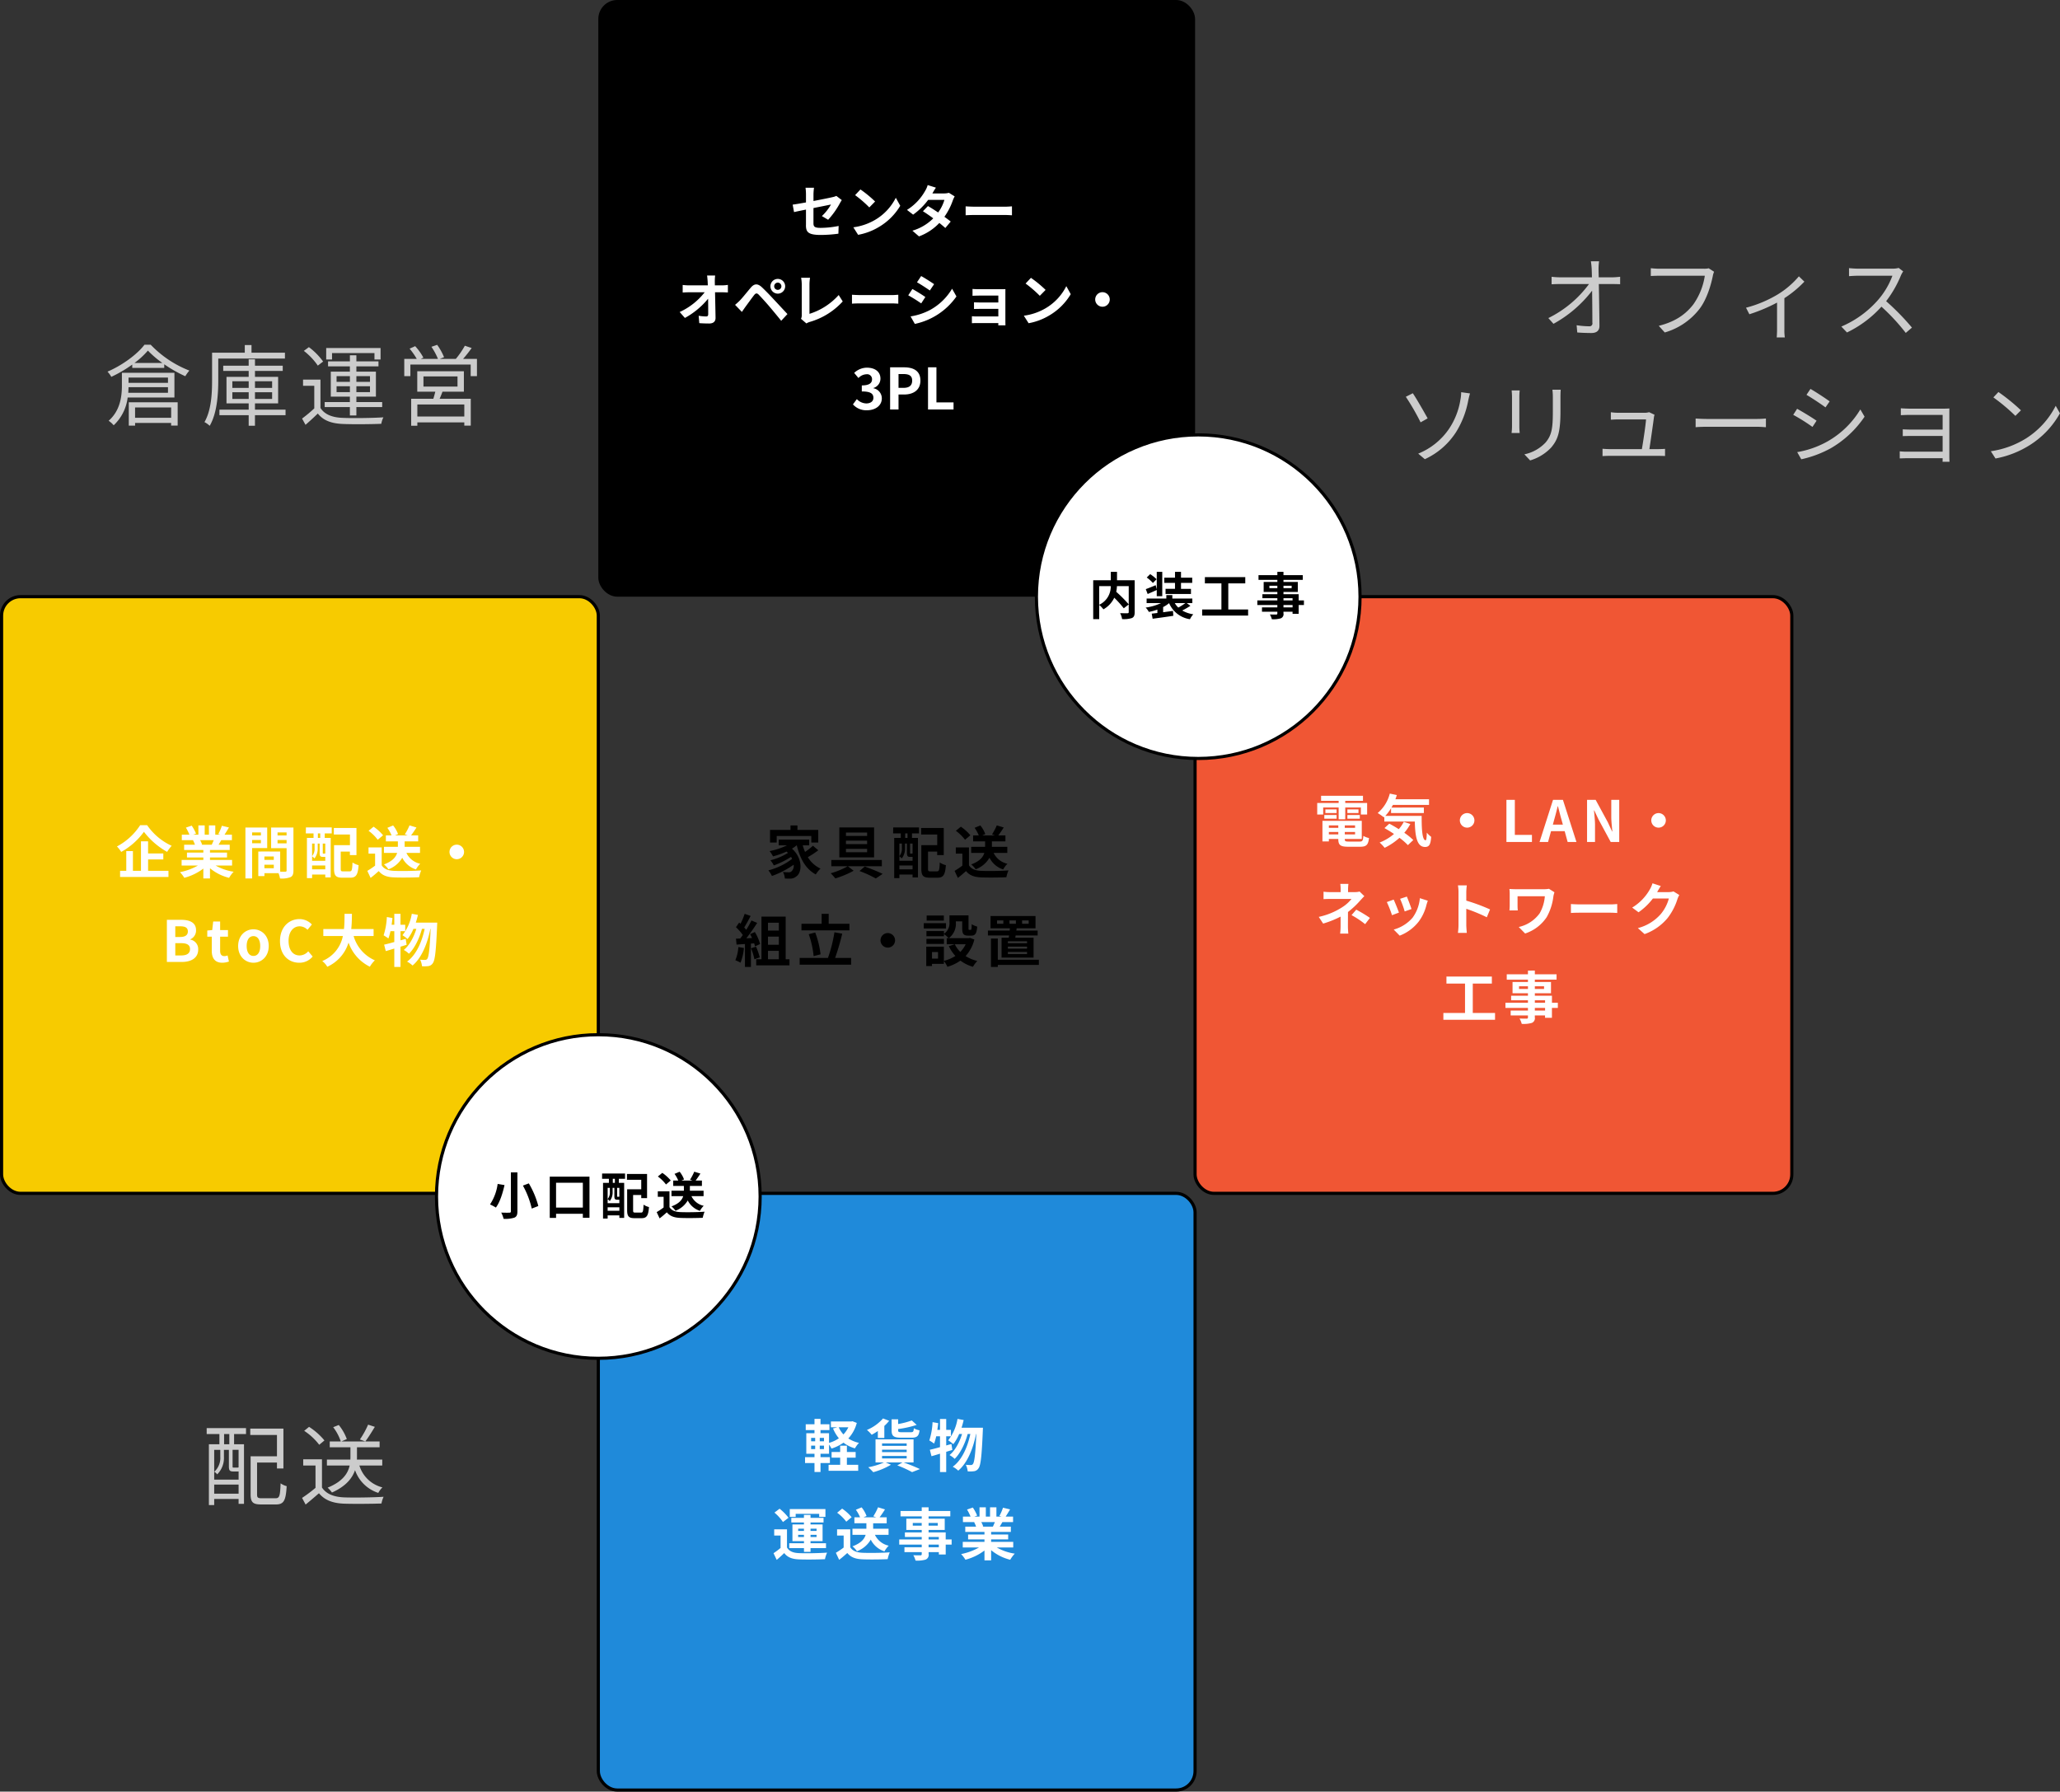 <svg id="ベクトルスマートオブジェクト.svg" xmlns="http://www.w3.org/2000/svg" width="652.44" height="567.5" viewBox="0 0 652.44 567.5">
  <rect x="0" y="0" width="652.44" height="567.5" fill="#333333" stroke="none"/>
  <defs>
    <style>
      .cls-1 {
        fill: #1f8ada;
      }

      .cls-1, .cls-2, .cls-3, .cls-4 {
        stroke: #000;
        stroke-width: 1px;
      }

      .cls-2 {
        fill: #f7cb00;
      }

      .cls-3 {
        fill: #f05634;
      }

      .cls-4, .cls-6 {
        fill: #fff;
      }

      .cls-5, .cls-6, .cls-7 {
        fill-rule: evenodd;
      }

      .cls-7 {
        fill: #ccc;
      }
    </style>
  </defs>
  <rect id="長方形_9" data-name="長方形 9" x="189.5" width="189" height="189" rx="6" ry="6"/>
  <rect id="長方形_9-2" data-name="長方形 9" class="cls-1" x="189.5" y="378" width="189" height="189" rx="6" ry="6"/>
  <rect id="長方形_9-3" data-name="長方形 9" class="cls-2" x="0.5" y="189" width="189" height="189" rx="6" ry="6"/>
  <rect id="長方形_9-4" data-name="長方形 9" class="cls-3" x="378.5" y="189" width="189" height="189" rx="6" ry="6"/>
  <circle id="楕円形_3" data-name="楕円形 3" class="cls-4" cx="379.5" cy="189" r="51.25"/>
  <path id="家具配送_組立_設置" data-name="家具配送 組立・設置" class="cls-5" d="M605.491,3081.81h10.965v2.07h2.2v-4.01h-6.59v-1.41h-2.2v1.41h-6.482v4.01h2.107v-2.07Zm11.487,3.08a21.58,21.58,0,0,1-2.5,1.96,15.638,15.638,0,0,1-.738-2.09h2.053v-1.8h-9.669v1.8h2.629a21.463,21.463,0,0,1-5.51,1.82,12.742,12.742,0,0,1,1.1,1.68,27.071,27.071,0,0,0,4.268-1.53c0.162,0.14.306,0.29,0.45,0.43a19.284,19.284,0,0,1-5.564,2.34,7.59,7.59,0,0,1,1.081,1.62,26.131,26.131,0,0,0,5.455-2.7,6.758,6.758,0,0,1,.342.63,20.771,20.771,0,0,1-7.508,3.64,9.272,9.272,0,0,1,1.116,1.78,27.639,27.639,0,0,0,6.878-3.57,2.347,2.347,0,0,1-.594,2.02,1.264,1.264,0,0,1-1.08.38c-0.468,0-1.044-.04-1.729-0.09a4.484,4.484,0,0,1,.613,2.05,13.433,13.433,0,0,0,1.53.04,2.95,2.95,0,0,0,2.2-.76c1.782-1.29,1.908-5.78-1.477-8.73a12.022,12.022,0,0,0,1.5-1.05h0.036c1.026,4.2,2.809,7.51,6.013,9.22a9,9,0,0,1,1.5-1.85,9.224,9.224,0,0,1-4.015-3.62,31.217,31.217,0,0,0,3.313-2.18Zm17.153-3.1h-6.7v-1.08h6.7v1.08Zm0,2.58h-6.7v-1.08h6.7v1.08Zm0,2.59h-6.7v-1.08h6.7v1.08Zm2.215-7.87H625.327v9.49h11.019v-9.49Zm2.449,12.3v-1.98H622.788v1.98h5.186a23.871,23.871,0,0,1-5.384,2.22,18.583,18.583,0,0,1,1.476,1.63,29.933,29.933,0,0,0,5.8-2.43l-1.836-1.42h10.767Zm-7.076,1.51a36.279,36.279,0,0,1,5.167,2.36l2.161-1.46a59.8,59.8,0,0,0-5.672-2.32Zm15.208-10.48h-0.738v-1.44h0.738v1.44Zm1.6,4.97a0.232,0.232,0,0,1-.09-0.07c-0.036.06-.072,0.06-0.234,0.06h-0.324c-0.126,0-.144-0.02-0.144-0.26v-2.91h0.792v3.18Zm-4.177,4.97v-1.22h4.177v1.22h-4.177Zm0.792-8.15v1.4a3.69,3.69,0,0,1-.792,2.58v-3.98h0.792Zm3.223,4.21h0.162v1.24h-4.177v-1.42a4.391,4.391,0,0,1,.756.67,5,5,0,0,0,1.026-3.28v-1.42h0.612v2.91c0,1.07.234,1.3,1.009,1.3h0.612Zm-6-7.44H644.8v1.44h-2.089v12.73h1.639v-1.13h4.177v0.9h1.71v-12.5h-1.89v-1.44h2.214v-1.89H642.39Zm11.866,12.03c-0.7,0-.811-0.09-0.811-0.85v-5.41h2.9v1.11H658.4v-8.6h-7.166v2.07h5.1v3.38H651.3v7.47c0,2.22.63,2.83,2.628,2.83h2.5c1.855,0,2.431-.92,2.647-3.96a6.526,6.526,0,0,1-1.927-.85c-0.108,2.38-.216,2.81-0.9,2.81h-2.016Zm24.3-5.85v-1.93h-4.88v-1.73h4.286v-1.89h-2.251c0.522-.68,1.134-1.58,1.711-2.5l-2.2-.67a17.522,17.522,0,0,1-1.5,2.85l0.919,0.32h-4.016l0.955-.41a9.363,9.363,0,0,0-1.567-2.74l-1.818.76a11.883,11.883,0,0,1,1.332,2.39h-1.8v1.89h3.8v1.73h-4.412v1.93h4.178c-0.4,1.3-1.441,2.65-4.178,3.65a6.722,6.722,0,0,1,1.423,1.55,8.494,8.494,0,0,0,4.375-3.67,7.38,7.38,0,0,0,4.339,3.71,7.757,7.757,0,0,1,1.351-1.8,6.3,6.3,0,0,1-4.375-3.44h4.321Zm-11.7-5.58a14.4,14.4,0,0,0-3.007-2.72l-1.584,1.3a13.664,13.664,0,0,1,2.9,2.84Zm-0.45,3.85h-4.159v1.96H664.3v3.8a24.136,24.136,0,0,1-2.467,1.66l1.044,2.23c0.99-.75,1.783-1.46,2.575-2.16,1.17,1.41,2.647,1.91,4.861,2,2.143,0.09,5.762.05,7.923-.05a10.956,10.956,0,0,1,.666-2.16c-2.395.18-6.446,0.23-8.553,0.14-1.872-.07-3.223-0.56-3.961-1.77v-5.65Zm-73.027,31.55a13.177,13.177,0,0,1-.954,4.18,10.758,10.758,0,0,1,1.638.77,16.566,16.566,0,0,0,1.081-4.65Zm5.006-1.17a9.629,9.629,0,0,1,.252.97l1.62-.76a14.838,14.838,0,0,0-1.656-3.8l-1.513.67c0.216,0.38.432,0.81,0.631,1.24l-1.819.08a58.984,58.984,0,0,0,3.439-4.88l-1.819-.76a28.331,28.331,0,0,1-1.656,2.95c-0.18-.23-0.4-0.5-0.63-0.75,0.648-1.01,1.386-2.4,2.034-3.64l-1.89-.67a23.534,23.534,0,0,1-1.315,3.14c-0.144-.13-0.288-0.26-0.432-0.38l-1.008,1.47a17.265,17.265,0,0,1,2.161,2.47c-0.27.4-.559,0.77-0.829,1.12l-1.332.05,0.18,1.87,2.665-.18v7.26h1.89v-7.4Zm-0.991,1.56a18.3,18.3,0,0,1,1.063,3.48l1.692-.6a20.684,20.684,0,0,0-1.17-3.38Zm5.366,0.81h3.439v2.67h-3.439v-2.67Zm3.439-8.91v2.5h-3.439v-2.5h3.439Zm0,6.99h-3.439v-2.58h3.439v2.58Zm2.161,4.59v-13.5h-7.671v13.5h-1.656v1.93h10.533v-1.93h-1.206Zm20.2-11.25h-6.572v-3.14H619.73v3.14h-6.392v2.1h15.2v-2.1Zm-9.147,9.68a29.355,29.355,0,0,0-1.692-6.91l-2.053.54a29.26,29.26,0,0,1,1.548,6.95Zm4.609,1.14a73.768,73.768,0,0,0,2.251-7.67l-2.467-.45a45.093,45.093,0,0,1-2.052,8.12h-8.967v2.14h16.3v-2.14H624Zm16.686-7.87a2.305,2.305,0,1,0,2.3,2.3A2.317,2.317,0,0,0,640.683,3112.55ZM658.43,3107h-5.438v1.62h5.438V3107Zm0.684,2.42h-7.04v1.69h7.04v-1.69Zm-0.648,4.97H652.92v1.6h5.546v-1.6Zm6.878,1.71a8.747,8.747,0,0,1-1.693,2.43,8.869,8.869,0,0,1-1.746-2.43h3.439Zm-8.751,4.53h-1.908v-2.07h1.908v2.07Zm10.1-6.55-0.36.09H660a5.7,5.7,0,0,0,2.233-5.02v-0.31h2.017v2.18c0,1.78.414,2.34,1.854,2.34h1.045c1.206,0,1.674-.63,1.854-2.86a6.17,6.17,0,0,1-1.746-.76c-0.018,1.57-.09,1.8-0.325,1.8h-0.45c-0.2,0-.234-0.05-0.234-0.56v-4.03h-6.032v2.14a4.04,4.04,0,0,1-1.746,3.69v-0.86H652.92v1.64h5.546v-0.69a9.669,9.669,0,0,1,1.494,1.3h-0.612v1.93h2.5l-1.837.59a12.525,12.525,0,0,0,2.071,3.11,11.573,11.573,0,0,1-3.637,1.55v-4.48h-5.582v6.14h1.819v-0.7h3.763v-0.92a9.2,9.2,0,0,1,1.116,1.85,14.213,14.213,0,0,0,4.123-1.96,12.468,12.468,0,0,0,3.962,1.96,9.429,9.429,0,0,1,1.386-1.85,12.35,12.35,0,0,1-3.709-1.55,12.143,12.143,0,0,0,2.773-5.24Zm12.526-5.53h2.035v1.06H679.22v-1.06Zm-1.944,1.06h-2v-1.06h2v1.06Zm5.941-1.06h2.089v1.06h-2.089v-1.06Zm1.567,7.22h-6.068v-0.61h6.068v0.61Zm0,1.71h-6.068v-0.63h6.068v0.63Zm0,1.71h-6.068v-0.65h6.068v0.65Zm-8.067-5.16v6.3h10.137v-6.3h-5.8l0.126-.71h6.968v-1.56H681.4l0.09-.71h5.978v-3.9H673.224v3.9h6.122l-0.054.71h-6.9v1.56h6.7c-0.036.25-.072,0.49-0.108,0.71h-2.269Zm11.812,6.98h-13v-6.73H673.35v9h2.179v-0.65h13v-1.62Z" transform="translate(-359.5 -2817)"/>
  <path id="軽貨物_運送事業" data-name="軽貨物 運送事業" class="cls-6" d="M627.726,3278.72H630.5v-1.8h-2.773v-1.99H625.6v1.99h-2.718v1.8H625.6v2.26h-3.673v1.89h9.381v-1.89h-3.583v-2.26Zm0.468-9.63a8.654,8.654,0,0,1-1.566,2.27,8.742,8.742,0,0,1-1.5-2.27h3.061Zm-7.724,4.45h-1.333v-1.08h1.333v1.08Zm0,2.47h-1.333v-1.1h1.333v1.1Zm-4.069-1.1h1.278v1.1H616.4v-1.1Zm0-2.45h1.278v1.08H616.4v-1.08Zm13.09-5.28-0.361.08h-6.463v1.83h2.088l-1.422.38a11.87,11.87,0,0,0,1.854,3.11,10.65,10.65,0,0,1-3.115,1.46v-3.06h-2.7v-0.99H622.2v-1.85h-2.826v-1.7h-1.909v1.7H614.69v1.85h2.773v0.99H614.87v6.5h2.593v1.08h-2.989v1.87h2.989v2.83h1.909v-2.83h2.97v-1.87h-2.97v-1.08h2.7v-2.91a9.041,9.041,0,0,1,.775,1.27,13.369,13.369,0,0,0,3.8-1.87,10.513,10.513,0,0,0,3.637,1.8,7.589,7.589,0,0,1,1.278-1.73,10.67,10.67,0,0,1-3.385-1.4,11.459,11.459,0,0,0,2.683-4.93Zm18.7,5.21c1.729,0,2.341-.49,2.539-2.34a5.269,5.269,0,0,1-1.8-.65c-0.072,1.06-.216,1.26-0.936,1.26h-2.9c-0.972,0-1.134-.09-1.134-0.63v-0.38a31.534,31.534,0,0,0,5.87-1.31l-1.549-1.41a25.167,25.167,0,0,1-4.321,1.14v-1.5H641.89v3.46c0,1.82.6,2.36,2.989,2.36h3.313Zm-10.659.09h2.053v-3.82a12.542,12.542,0,0,0,1.53-1.62l-1.944-.74a13.828,13.828,0,0,1-5.1,3.64,10.512,10.512,0,0,1,1.512,1.53,20.4,20.4,0,0,0,1.945-1.19v2.2Zm1.332,5.69h7.8v0.79h-7.8v-0.79Zm0-1.98h7.8v0.77h-7.8v-0.77Zm0-1.98h7.8v0.77h-7.8v-0.77Zm9.975,6.03v-7.31H636.795v7.31h2.647a21.062,21.062,0,0,1-4.952,1.51,21.179,21.179,0,0,1,1.585,1.57,22.612,22.612,0,0,0,5.617-2.36l-1.638-.72h5.257l-1.62.93a35.433,35.433,0,0,1,4.681,2.13l2.485-.96c-1.224-.59-3.295-1.45-5.132-2.1h3.115Zm12-5.85-1.656.46v-2.9h1.494v-2.03h-1.494v-3.46h-1.963v3.46h-0.846c0.108-.72.2-1.42,0.27-2.14l-1.783-.31a22.468,22.468,0,0,1-1.026,5.8,14.944,14.944,0,0,1,1.512.99,16.086,16.086,0,0,0,.667-2.31h1.206v3.44c-1.224.35-2.323,0.63-3.223,0.83l0.522,2.04c0.828-.22,1.729-0.51,2.7-0.8v5.82h1.963v-6.41c0.666-.2,1.3-0.41,1.944-0.59Zm3.2-5.15c0.252-.8.486-1.61,0.666-2.44l-1.944-.36a14.878,14.878,0,0,1-2.953,6.79,12.415,12.415,0,0,1,1.62,1.21,13.547,13.547,0,0,0,1.855-3.22h0.918c-0.792,2.61-2.2,5.27-3.979,6.68a7.48,7.48,0,0,1,1.638,1.2c1.819-1.73,3.331-4.95,4.124-7.88h0.846c-0.9,4.21-2.7,8.3-5.582,10.37a7.92,7.92,0,0,1,1.747,1.24c2.9-2.4,4.753-7.08,5.635-11.61h0.09c-0.288,6.46-.612,8.91-1.062,9.49a0.75,0.75,0,0,1-.666.34,15.042,15.042,0,0,1-1.6-.07,5.912,5.912,0,0,1,.6,2.08,10.03,10.03,0,0,0,2.034-.05,1.968,1.968,0,0,0,1.4-.94c0.684-.9,1.008-3.83,1.35-11.86,0.018-.25.036-0.97,0.036-0.97h-6.77Zm-52.543,27.28h7.454v0.95h1.981V3295H609.633v2.47h1.873v-0.95Zm0.792,7.34v-0.7h1.837v0.7H612.3Zm0-2.65h1.837v0.71H612.3v-0.71Zm5.834,0v0.71h-1.909v-0.71h1.909Zm0,2.65h-1.909v-0.7h1.909v0.7Zm-4,4.7h2.088v-1.19h4.9v-1.55h-4.9v-0.66h3.818v-5.28h-3.818v-0.63h4.124v-1.47h-4.124v-0.94h-2.088v0.94h-4v1.47h4v0.63H610.48v5.28h3.655v0.66h-4.664v1.55h4.664v1.19Zm-4.88-10.8a15.771,15.771,0,0,0-2.827-2.87l-1.638,1.23a13.992,13.992,0,0,1,2.7,2.99Zm-0.486,3.67h-4.051v1.96h2.017v3.93a23.667,23.667,0,0,1-2.233,1.66l1.008,2.12c0.918-.77,1.657-1.46,2.377-2.16,1.08,1.39,2.521,1.91,4.663,2,2.2,0.09,6.014.05,8.247-.06a9.689,9.689,0,0,1,.666-2.08c-2.485.19-6.734,0.25-8.895,0.16-1.836-.07-3.1-0.58-3.8-1.79v-5.74Zm32.17,1.73v-1.93h-4.88v-1.73h4.286v-1.89h-2.251c0.522-.68,1.134-1.58,1.711-2.5l-2.2-.67a17.522,17.522,0,0,1-1.495,2.85l0.919,0.32h-4.016l0.955-.41a9.363,9.363,0,0,0-1.567-2.74l-1.818.76a11.883,11.883,0,0,1,1.332,2.39h-1.8v1.89h3.8v1.73h-4.412v1.93h4.178c-0.4,1.3-1.441,2.65-4.178,3.65a6.722,6.722,0,0,1,1.423,1.55,8.494,8.494,0,0,0,4.375-3.67,7.38,7.38,0,0,0,4.339,3.71,7.757,7.757,0,0,1,1.351-1.8,6.3,6.3,0,0,1-4.375-3.44h4.321Zm-11.7-5.58a14.4,14.4,0,0,0-3.007-2.72l-1.584,1.3a13.664,13.664,0,0,1,2.9,2.84Zm-0.45,3.85h-4.159v1.96H626.7v3.8a24.136,24.136,0,0,1-2.467,1.66l1.044,2.23c0.99-.75,1.783-1.46,2.575-2.16,1.17,1.41,2.647,1.91,4.861,2,2.143,0.09,5.762.05,7.923-.05a10.956,10.956,0,0,1,.666-2.16c-2.395.18-6.446,0.23-8.553,0.14-1.872-.07-3.223-0.56-3.961-1.77v-5.65Zm28.065,5.67h-3.241v-0.84h3.241v0.84Zm-3.241-3.26h3.241v0.78h-3.241v-0.78Zm-5.006-3.58v-0.86h2.827v0.86H648.6Zm7.923-.86v0.86h-2.917v-0.86h2.917Zm4.375,5.22h-1.873v-2.22h-5.419v-0.79h5.113v-3.56h-5.113v-0.74h6.878v-1.69h-6.878v-1.18H651.43v1.18h-6.716v1.69h6.716v0.74h-4.879v3.56h4.879v0.79H646.1v1.44h5.33v0.78H644.3v1.64h7.13v0.84h-5.474v1.55h5.474v0.56a0.382,0.382,0,0,1-.45.45c-0.288,0-1.35,0-2.215-.04a6.564,6.564,0,0,1,.7,1.7,9.458,9.458,0,0,0,3.187-.31,1.589,1.589,0,0,0,.955-1.8v-0.56h3.241v0.74h2.178v-3.13H660.9v-1.64Zm13.7-5.49c-0.2.48-.414,1-0.63,1.44H670.6l0.306-.06a9.161,9.161,0,0,0-.612-1.38h4.3Zm5.816,8.03v-1.77h-7v-0.79h5.4v-1.55h-5.4v-0.81h6.248v-1.67h-3.529c0.27-.44.558-0.92,0.846-1.44h3.385v-1.75h-2.341c0.414-.63.9-1.44,1.4-2.27l-2.251-.54a14.624,14.624,0,0,1-1.134,2.61l0.648,0.2h-1.6v-2.94h-2.016v2.94h-1.333v-2.94h-2v2.94H668.1l0.882-.32a13.268,13.268,0,0,0-1.368-2.54l-1.837.63a16.012,16.012,0,0,1,1.117,2.23h-2.413v1.75h3.763l-0.216.03a8.351,8.351,0,0,1,.612,1.41h-3.421v1.67H671.3v0.81h-5.185v1.55H671.3v0.79h-6.878v1.77h5.168a18.981,18.981,0,0,1-5.69,2.1,10.039,10.039,0,0,1,1.368,1.79,17.186,17.186,0,0,0,6.032-2.92v3.13h2.107v-3.24a15.179,15.179,0,0,0,6.05,3.04,10.293,10.293,0,0,1,1.44-1.94,16.13,16.13,0,0,1-5.708-1.96h5.222Z" transform="translate(-359.5 -2817)"/>
  <path id="企業間配送_BtoC大物" data-name="企業間配送・ BtoC大物" class="cls-6" d="M403.9,3078.37a19.8,19.8,0,0,1-7.364,6.75,9.218,9.218,0,0,1,1.35,1.73,22.218,22.218,0,0,0,7.2-6.37,24.187,24.187,0,0,0,7.346,6.36,11.621,11.621,0,0,1,1.44-1.93,19.09,19.09,0,0,1-7.778-6.54h-2.2Zm2.5,10.86h4.825v-1.89h-4.825v-3.85h-2.251v9.34H401.6v-6.25h-2.107v6.25H397.53v1.95h15.323v-1.95h-6.446v-3.6Zm20.79-6.1c-0.2.48-.414,1-0.63,1.44H423.2l0.306-.06a9.161,9.161,0,0,0-.612-1.38h4.3Zm5.816,8.03v-1.77h-7v-0.79h5.4v-1.55h-5.4v-0.81h6.248v-1.67h-3.529c0.27-.44.558-0.92,0.846-1.44h3.385v-1.75h-2.341c0.414-.63.9-1.44,1.405-2.27l-2.251-.54a14.624,14.624,0,0,1-1.134,2.61l0.648,0.2h-1.6v-2.94h-2.016v2.94h-1.333v-2.94h-2v2.94H420.7l0.883-.32a13.276,13.276,0,0,0-1.369-2.54l-1.836.63a16.114,16.114,0,0,1,1.116,2.23h-2.413v1.75h3.763l-0.216.03a8.351,8.351,0,0,1,.612,1.41h-3.421v1.67H423.9v0.81h-5.185v1.55H423.9v0.79h-6.878v1.77h5.168a18.971,18.971,0,0,1-5.69,2.1,10.039,10.039,0,0,1,1.368,1.79,17.186,17.186,0,0,0,6.032-2.92v3.13h2.107v-3.24a15.179,15.179,0,0,0,6.05,3.04,10.293,10.293,0,0,1,1.44-1.94,16.137,16.137,0,0,1-5.708-1.96h5.222Zm9.123-10.48v0.95h-2.773v-0.95h2.773Zm-2.773,3.42v-1.03h2.773v1.03h-2.773Zm4.771,1.53v-6.5h-6.9v16.13h2.125v-9.63h4.771Zm3.277-1.5v-1.06h2.863v1.06h-2.863Zm2.863-3.45v0.95h-2.863v-0.95h2.863Zm-7.022,11.34v-1.12h2.971v1.12h-2.971Zm2.971-2.65h-2.971v-1.08h2.971v1.08Zm6.212-10.24h-7.058v6.53h4.9v7.05a0.345,0.345,0,0,1-.432.39c-0.234.02-.9,0.02-1.6,0v-6.37l-6.05-.02v0.02h-0.882v7.78h1.944v-0.92h4.465a7.877,7.877,0,0,1,.469,1.67,7.8,7.8,0,0,0,3.3-.41c0.72-.34.954-0.97,0.954-2.13v-13.59Zm8.493,3.29h-0.739v-1.44h0.739v1.44Zm1.6,4.97a0.232,0.232,0,0,1-.09-0.07c-0.036.06-.072,0.06-0.234,0.06h-0.324c-0.126,0-.144-0.02-0.144-0.26v-2.91h0.792v3.18Zm-4.177,4.97v-1.22h4.177v1.22h-4.177Zm0.792-8.15v1.4a3.69,3.69,0,0,1-.792,2.58v-3.98h0.792Zm3.223,4.21h0.162v1.24h-4.177v-1.42a4.391,4.391,0,0,1,.756.67,5,5,0,0,0,1.026-3.28v-1.42h0.612v2.91c0,1.07.235,1.3,1.009,1.3h0.612Zm-6-7.44H458.8v1.44h-2.089v12.73h1.639v-1.13h4.177v0.9h1.711v-12.5H462.35v-1.44h2.215v-1.89H456.39Zm11.866,12.03c-0.7,0-.811-0.09-0.811-0.85v-5.41h2.9v1.11H472.4v-8.6h-7.166v2.07h5.1v3.38H465.3v7.47c0,2.22.63,2.83,2.629,2.83h2.5c1.855,0,2.431-.92,2.647-3.96a6.509,6.509,0,0,1-1.926-.85c-0.108,2.38-.216,2.81-0.9,2.81h-2.016Zm24.3-5.85v-1.93H487.66v-1.73h4.285v-1.89h-2.251c0.522-.68,1.135-1.58,1.711-2.5l-2.2-.67a17.6,17.6,0,0,1-1.494,2.85l0.918,0.32h-4.015l0.954-.41a9.381,9.381,0,0,0-1.566-2.74l-1.819.76a11.883,11.883,0,0,1,1.332,2.39h-1.8v1.89h3.8v1.73h-4.411v1.93h4.177c-0.4,1.3-1.441,2.65-4.177,3.65a6.74,6.74,0,0,1,1.422,1.55,8.494,8.494,0,0,0,4.375-3.67,7.382,7.382,0,0,0,4.34,3.71,7.725,7.725,0,0,1,1.35-1.8,6.3,6.3,0,0,1-4.375-3.44h4.321Zm-11.7-5.58a14.452,14.452,0,0,0-3.007-2.72l-1.585,1.3a13.64,13.64,0,0,1,2.9,2.84Zm-0.451,3.85h-4.159v1.96H478.3v3.8a24.027,24.027,0,0,1-2.467,1.66l1.044,2.23c0.991-.75,1.783-1.46,2.575-2.16,1.17,1.41,2.647,1.91,4.862,2,2.142,0.09,5.761.05,7.922-.05a10.956,10.956,0,0,1,.666-2.16c-2.395.18-6.446,0.23-8.552,0.14-1.873-.07-3.223-0.56-3.962-1.77v-5.65Zm23.8-.88a2.305,2.305,0,1,0,2.3,2.3A2.317,2.317,0,0,0,504.183,3084.55Zm-91.821,37.15h4.754c2.935,0,5.167-1.25,5.167-3.93a3.027,3.027,0,0,0-2.5-3.15v-0.09a3.029,3.029,0,0,0,1.818-2.88c0-2.49-2.089-3.3-4.825-3.3h-4.412v13.35Zm2.665-7.91v-3.38h1.585c1.6,0,2.394.46,2.394,1.63,0,1.07-.738,1.75-2.43,1.75h-1.549Zm0,5.85v-3.89h1.855c1.836,0,2.809.56,2.809,1.86,0,1.38-.991,2.03-2.809,2.03h-1.855Zm14.868,2.31a6.51,6.51,0,0,0,2.125-.38l-0.432-1.93a2.9,2.9,0,0,1-.99.22c-0.9,0-1.369-.54-1.369-1.69v-4.47h2.485v-2.09h-2.485v-2.72h-2.2l-0.307,2.72-1.566.13v1.96h1.422v4.47C426.582,3120.42,427.5,3121.95,429.9,3121.95Zm9.883,0c2.52,0,4.843-1.95,4.843-5.3s-2.323-5.29-4.843-5.29-4.844,1.94-4.844,5.29S437.257,3121.95,439.778,3121.95Zm0-2.16c-1.369,0-2.143-1.23-2.143-3.14,0-1.89.774-3.13,2.143-3.13s2.142,1.24,2.142,3.13C441.92,3118.56,441.146,3119.79,439.778,3119.79Zm14.508,2.16a5.394,5.394,0,0,0,4.249-1.97l-1.4-1.65a3.688,3.688,0,0,1-2.755,1.31c-2.107,0-3.475-1.74-3.475-4.64,0-2.87,1.512-4.59,3.529-4.59a3.5,3.5,0,0,1,2.467,1.11l1.386-1.69a5.436,5.436,0,0,0-3.907-1.71c-3.367,0-6.194,2.57-6.194,6.97C448.182,3119.53,450.919,3121.95,454.286,3121.95Zm23.547-8.47v-2.21h-7.076c0.18-1.67.2-3.33,0.216-4.81h-2.341c-0.018,1.48,0,3.12-.18,4.81H461.9v2.21h6.194a10.8,10.8,0,0,1-6.536,7.93,6.271,6.271,0,0,1,1.6,1.82,12.405,12.405,0,0,0,6.734-7.66,13.427,13.427,0,0,0,6.752,7.64,8.681,8.681,0,0,1,1.585-2.02,12,12,0,0,1-6.734-7.71h6.338ZM488,3114.39l-1.657.46v-2.9h1.5v-2.03h-1.5v-3.46h-1.962v3.46h-0.846c0.108-.72.2-1.42,0.27-2.14l-1.783-.31a22.468,22.468,0,0,1-1.026,5.8,14.944,14.944,0,0,1,1.512.99,16.224,16.224,0,0,0,.666-2.31h1.207v3.44c-1.225.35-2.323,0.63-3.223,0.83l0.522,2.04c0.828-.22,1.728-0.51,2.7-0.8v5.82h1.962v-6.41c0.667-.2,1.3-0.41,1.945-0.59Zm3.2-5.15c0.252-.8.486-1.61,0.666-2.44l-1.945-.36a14.867,14.867,0,0,1-2.952,6.79,12.415,12.415,0,0,1,1.62,1.21,13.581,13.581,0,0,0,1.855-3.22h0.918c-0.792,2.61-2.2,5.27-3.979,6.68a7.48,7.48,0,0,1,1.638,1.2c1.819-1.73,3.331-4.95,4.123-7.88H494c-0.9,4.21-2.7,8.3-5.582,10.37a7.913,7.913,0,0,1,1.746,1.24c2.9-2.4,4.754-7.08,5.636-11.61h0.09c-0.288,6.46-.612,8.91-1.062,9.49a0.75,0.75,0,0,1-.666.34,15.032,15.032,0,0,1-1.6-.07,5.931,5.931,0,0,1,.594,2.08,10.038,10.038,0,0,0,2.035-.05,1.966,1.966,0,0,0,1.4-.94c0.685-.9,1.009-3.83,1.351-11.86,0.018-.25.036-0.97,0.036-0.97h-6.77Z" transform="translate(-359.5 -2817)"/>
  <path id="電気_LAN_ネットワーク_工事" data-name="電気・LAN・ ネットワーク 工事" class="cls-6" d="M778.575,3072.77h4.9v3.74h2.089v-3.74h4.952V3075h1.98v-3.66h-6.932v-0.68h5.618v-1.59h-13.27v1.59h5.563v0.68h-6.788V3075h1.891v-2.23Zm7.67,3.56h3.925v-1.17h-3.925v1.17Zm0-2.95v1.15h3.511v-1.15h-3.511Zm-3.421,0h-3.547v1.15h3.547v-1.15Zm-3.889,2.95h3.889v-1.17h-3.889v1.17Zm1.441,4.97v-0.77h2.988v0.77h-2.988Zm2.988-2.86v0.79h-2.988v-0.79h2.988Zm5.312,0.79h-3.259v-0.79h3.259v0.79Zm-3.259,2.07v-0.77h3.259v0.77h-3.259Zm1.3,2.27c-1.1,0-1.3-.11-1.3-0.77v-0.06H790.8V3077h-12.46v6.53h2.035v-0.79h2.988v0.06c0,1.89.685,2.41,3.151,2.41H790.3c1.962,0,2.538-.6,2.79-2.76a5.653,5.653,0,0,1-1.782-.68c-0.126,1.53-.288,1.8-1.189,1.8h-3.4Zm17.388-6.25a11.71,11.71,0,0,1-1.585,2.32c-1.026-.64-2.07-1.26-3.007-1.74l-1.53,1.4c0.954,0.54,2,1.17,3.025,1.86a16.086,16.086,0,0,1-4.556,2.72,12.087,12.087,0,0,1,1.585,1.67,20.04,20.04,0,0,0,4.7-3.17,19.414,19.414,0,0,1,2.665,2.32l1.711-1.62a22.094,22.094,0,0,0-2.845-2.3,15.6,15.6,0,0,0,1.908-2.77Zm-5.852-1.89a14.118,14.118,0,0,0,1.819-2.41v1.51h10.389v-1.73H800.194c0.162-.27.324-0.56,0.468-0.84H812.1v-1.79H801.454c0.162-.43.306-0.88,0.45-1.33l-2.233-.47a11.812,11.812,0,0,1-3.835,6.16,18.214,18.214,0,0,1,1.945,1.35l0.162-.14v1.49h9.651c0.108,4.61.63,8.05,3.259,8.05,1.386,0,1.764-.95,1.926-3.21a8.235,8.235,0,0,1-1.386-1.33c-0.036,1.46-.108,2.4-0.378,2.42-1.045,0-1.279-3.41-1.243-7.73H798.249Zm25.922-.88a2.305,2.305,0,1,0,2.3,2.3A2.317,2.317,0,0,0,824.171,3074.55Zm12.436,9.15h8.084v-2.24h-5.42v-11.11h-2.664v13.35Zm15.1-6.95c0.4-1.39.792-2.9,1.135-4.36h0.09c0.378,1.44.738,2.97,1.152,4.36l0.4,1.45h-3.169Zm-4.609,6.95h2.7l0.936-3.43h4.321L856,3083.7h2.79l-4.285-13.35h-3.133Zm15.048,0h2.521v-5.35c0-1.53-.2-3.21-0.324-4.65h0.09l1.35,2.87,3.853,7.13h2.7v-13.35h-2.52v5.33c0,1.52.216,3.28,0.342,4.67h-0.09l-1.333-2.88-3.871-7.12h-2.719v13.35Zm22.646-9.15a2.305,2.305,0,1,0,2.305,2.3A2.317,2.317,0,0,0,884.794,3074.55Zm-98.225,22.43h-2.575a11.768,11.768,0,0,1,.108,1.66v0.94h-3.115a16.637,16.637,0,0,1-2.3-.13v2.36c0.558-.05,1.692-0.07,2.34-0.07h6.518a11.85,11.85,0,0,1-3.025,2.68,22.481,22.481,0,0,1-7.346,3.01l1.387,2.12a31.452,31.452,0,0,0,5.527-2.21v3.08a20.594,20.594,0,0,1-.144,2.3h2.593c-0.054-.56-0.126-1.58-0.126-2.3,0-1.14.018-3.1,0.018-4.54a27.179,27.179,0,0,0,3.781-3.53c0.4-.43.936-1.04,1.4-1.49l-1.5-1.46a5.632,5.632,0,0,1-1.494.18h-2.161v-0.94A14.926,14.926,0,0,1,786.569,3096.98Zm5.294,12.75,1.512-1.98a40.257,40.257,0,0,0-4.321-2.61l-1.5,1.73A28.158,28.158,0,0,1,791.863,3109.73Zm13.21-8.73-2.143.7a30.335,30.335,0,0,1,1.458,4l2.161-.76C806.3,3104.12,805.415,3101.77,805.073,3101Zm6.644,1.31-2.521-.81a12.324,12.324,0,0,1-2.305,6.18,12.108,12.108,0,0,1-5.978,3.76l1.891,1.93a13.981,13.981,0,0,0,6.032-4.47,14.451,14.451,0,0,0,2.448-5.27C811.393,3103.27,811.5,3102.89,811.717,3102.31Zm-10.822-.36-2.16.78a36.392,36.392,0,0,1,1.638,4.16l2.2-.83C802.21,3105.05,801.346,3102.87,800.9,3101.95Zm20.539,8.02a19.77,19.77,0,0,1-.18,2.52h2.808c-0.072-.74-0.162-2-0.162-2.52v-5.1a52.864,52.864,0,0,1,6.5,2.68l1.027-2.48a58.544,58.544,0,0,0-7.527-2.79v-2.67a19.721,19.721,0,0,1,.162-2.16h-2.808a12.5,12.5,0,0,1,.18,2.16v10.36Zm30.387-10.34-1.729-1.1a9.865,9.865,0,0,1-1.71.13h-8.607c-0.846,0-1.638-.04-2.214-0.07a13.854,13.854,0,0,1,.09,1.51v3.8a14.749,14.749,0,0,1-.09,1.48h2.646c-0.054-.56-0.072-1.21-0.072-1.48v-3.01h8.643a12.852,12.852,0,0,1-1.639,5.4,11.135,11.135,0,0,1-6.626,4.34l2.017,2.06a13.118,13.118,0,0,0,6.824-5.17,17.56,17.56,0,0,0,2.143-6.68A11.135,11.135,0,0,1,851.821,3099.63Zm5.215,3.73v2.83c0.667-.06,1.873-0.09,2.9-0.09H869.6c0.756,0,1.675.07,2.107,0.09v-2.83c-0.468.03-1.261,0.11-2.107,0.11h-9.669C859,3103.47,857.685,3103.41,857.036,3103.36Zm28.461-5.71-2.629-.86a8.7,8.7,0,0,1-.81,1.89,15.869,15.869,0,0,1-5.618,5.8l2.017,1.49a20.538,20.538,0,0,0,4.537-4.36h5.06a12.862,12.862,0,0,1-2.557,4.92,14.377,14.377,0,0,1-7.256,4.45l2.124,1.9a16.861,16.861,0,0,0,7.275-5.07,18.9,18.9,0,0,0,3.133-6.02,7.079,7.079,0,0,1,.594-1.29l-1.837-1.14a5.612,5.612,0,0,1-1.566.22h-3.619a0.712,0.712,0,0,1,.054-0.09C884.615,3099.09,885.083,3098.28,885.5,3097.65Zm-59.544,40.21v-9.31H832v-2.23H817.616v2.23H823.5v9.31h-6.86v2.16h16.367v-2.16h-7.058Zm22.9-.76h-3.241v-0.84h3.241v0.84Zm-3.241-3.26h3.241v0.78h-3.241v-0.78Zm-5.006-3.58v-0.86h2.827v0.86H840.6Zm7.923-.86v0.86h-2.917v-0.86h2.917Zm4.375,5.22h-1.873v-2.22h-5.419v-0.79h5.113v-3.56h-5.113v-0.74h6.878v-1.69h-6.878v-1.18H843.43v1.18h-6.716v1.69h6.716v0.74h-4.879v3.56h4.879v0.79H838.1v1.44h5.329v0.78H836.3v1.64h7.13v0.84h-5.474v1.55h5.474v0.56a0.382,0.382,0,0,1-.45.45c-0.288,0-1.35,0-2.215-.04a6.567,6.567,0,0,1,.7,1.7,9.455,9.455,0,0,0,3.186-.31,1.589,1.589,0,0,0,.955-1.8v-0.56h3.241v0.74h2.178v-3.13H852.9v-1.64Z" transform="translate(-359.5 -2817)"/>
  <path id="内装工事" class="cls-5" d="M716.989,3002.65v5.78a41.924,41.924,0,0,0-3.954-3.97,12.12,12.12,0,0,0,.224-1.81h3.73Zm-9.348,0h3.65a6.347,6.347,0,0,1-3.65,5.91v-5.91Zm11.237-1.86h-5.6v-2.65h-1.968v2.65h-5.571v12.33h1.9v-4.51a7.783,7.783,0,0,1,1.329,1.4,8.257,8.257,0,0,0,3.441-3.68,33.568,33.568,0,0,1,3.009,3.35l1.569-1.22v2.4c0,0.29-.1.37-0.4,0.39-0.3,0-1.377.01-2.321-.03a6.176,6.176,0,0,1,.624,1.88,8.372,8.372,0,0,0,3.1-.33c0.673-.31.881-0.83,0.881-1.86v-10.12Zm12.766,2.73h-2.993v1.63H736.7v-1.63h-3.153v-1.89H737.1v-1.65h-3.553v-1.84h-1.9v1.84H728.25v1.65h3.394v1.89Zm-5.827-3.05a13.779,13.779,0,0,0-2.032-1.61l-1.089,1.07a12.137,12.137,0,0,1,1.953,1.73Zm0.048,5.37h1.745v-7.7h-1.745v5.54l-0.336-1.32c-1.184.5-2.321,0.96-3.137,1.25l0.592,1.55c0.9-.4,1.921-0.83,2.881-1.28v1.96Zm9.076,2.19a21.2,21.2,0,0,1-2.241,1.42,5.854,5.854,0,0,1-1.12-1.42h3.361Zm0.416,0h1.777v-1.44H730.8v-1.09h-1.9v1.09h-6.243v1.44h4.562a16.694,16.694,0,0,1-4.866,1.42,5.985,5.985,0,0,1,1.008,1.38,17.253,17.253,0,0,0,2.705-.74v1.08c-0.656.08-1.264,0.14-1.792,0.21l0.288,1.61c1.777-.25,4.258-0.57,6.547-0.93l-0.1-1.55-3.121.42v-1.64a9.955,9.955,0,0,0,1.889-1.24,8.548,8.548,0,0,0,6.6,5.09,7,7,0,0,1,1.056-1.56,9.85,9.85,0,0,1-3.5-1.2,24.97,24.97,0,0,0,2.593-1.49Zm13.166,2.03v-8.27H753.9v-1.99h-12.79v1.99h5.235v8.27h-6.1v1.92H754.8v-1.92h-6.275Zm20.354-.67H766v-0.75h2.882v0.75Zm-2.882-2.9h2.882v0.69H766v-0.69Zm-4.449-3.18v-0.77h2.513v0.77h-2.513Zm7.042-.77v0.77H766v-0.77h2.593Zm3.89,4.64h-1.665v-1.97H766v-0.7h4.546v-3.17H766v-0.66h6.115v-1.5H766v-1.04h-1.936v1.04h-5.971v1.5h5.971v0.66h-4.338v3.17h4.338v0.7h-4.738v1.28h4.738v0.69H757.72v1.46h6.339v0.75h-4.866v1.38h4.866v0.49a0.336,0.336,0,0,1-.4.4c-0.256,0-1.2,0-1.968-.03a5.876,5.876,0,0,1,.624,1.51,8.384,8.384,0,0,0,2.833-.28,1.4,1.4,0,0,0,.848-1.6v-0.49h2.882v0.65h1.936v-2.78h1.665v-1.46Z" transform="translate(-359.5 -2817)"/>
  <path id="倉庫運営" class="cls-7" d="M412.7,2936.59v1.68H400.208v-1.68H412.7Zm-12.572,4.82q0.042-.93.084-1.77H412.7v1.77H400.124Zm14.616,1.51v-7.84H398.108v4.03c0,3.36-.5,7.93-4.2,11.17a7.923,7.923,0,0,1,1.6,1.43,14.422,14.422,0,0,0,4.424-8.79H414.74Zm-1.036,3.14v3.27H402.28v-3.27H413.7Zm-13.412,5.76h1.988v-0.86H413.7v0.84h2.072v-7.37H400.292v7.39Zm1.792-19.85a25.465,25.465,0,0,0,4.256-3.92,30.354,30.354,0,0,0,4.592,3.92h-8.848Zm3.164-5.77c-2.268,3-6.944,6.47-11.7,8.52a8.158,8.158,0,0,1,1.2,1.65,40.873,40.873,0,0,0,6.636-3.89v1.06H411.52v-1.15a41.716,41.716,0,0,0,6.664,3.78,12.893,12.893,0,0,1,1.288-1.79,34.038,34.038,0,0,1-12.236-8.18h-1.988Zm44.492,4.37v-1.85H439.156v-2.43h-2.128v2.43h-10.36v8.71c0,3.98-.2,9.44-2.408,13.27a7.071,7.071,0,0,1,1.652,1.18c2.38-4.06,2.716-10.16,2.716-14.45v-6.86H449.74Zm-16.66,12.8v-2.13h5.18v2.13h-5.18Zm0-5.6h5.18v2.1h-5.18v-2.1Zm12.6,0v2.1h-5.432v-2.1h5.432Zm0,5.6h-5.432v-2.13h5.432v2.13Zm4.256,3.39h-9.688v-1.99h7.336v-8.4h-7.336v-1.88h8.792v-1.65h-8.792v-2.02H438.26v2.02H430.2v1.65h8.064v1.88h-7.028v8.4h7.028v1.99h-9.268v1.76h9.268v3.33h1.988v-3.33h9.688v-1.76Zm14.728-17.92H478.1v2.04h1.932v-3.64h-17.22v3.64h1.848v-2.04Zm1.428,12.37v-1.87h4.228v1.87h-4.228Zm0-5.07h4.228v1.82h-4.228v-1.82Zm10.584,0v1.82h-4.312v-1.82h4.312Zm0,5.07h-4.312v-1.87h4.312v1.87Zm-6.356,7.39h2.044v-2.66h8.176v-1.59h-8.176v-1.71h6.188v-7.92h-6.188v-1.68h7v-1.57h-7v-1.93H470.32v1.93H463.4v1.57h6.916v1.68h-6.048v7.92h6.048v1.71h-7.98v1.59h7.98v2.66Zm-8.484-17.08a21.01,21.01,0,0,0-4.508-4.56l-1.6,1.18a20.586,20.586,0,0,1,4.424,4.67Zm-0.84,5.72H455.48v1.96h3.556v7.16a43.874,43.874,0,0,1-3.864,3.22l1.092,1.99c1.372-1.2,2.66-2.38,3.892-3.58,1.736,2.18,4.256,3.16,7.924,3.3,3.136,0.14,9.044.09,12.18-.05a7.665,7.665,0,0,1,.672-2.05c-3.36.23-9.8,0.31-12.88,0.17-3.276-.11-5.74-1.06-7.056-3.14v-8.98Zm45.556,11.7H491.684v-3.81h14.868v3.81Zm-12.936-12.71H504.4v3.22h-10.78v-3.22Zm12.8,4.84v-6.47H491.656v6.47h5.712c-0.168.73-.42,1.54-0.616,2.24h-7.028v8.54h1.96v-1.06h14.868v1.03H508.6v-8.51H498.74c0.308-.7.616-1.45,0.9-2.24h6.776Zm-0.252-10.39a41.2,41.2,0,0,0,2.716-3.44l-2.156-.73a26.879,26.879,0,0,1-2.856,4.17h-5.1l1.372-.53a18.788,18.788,0,0,0-2.184-3.92l-1.82.62a20.625,20.625,0,0,1,2.072,3.83h-5.46l0.84-.39a17.3,17.3,0,0,0-2.6-3.64l-1.764.79a22.752,22.752,0,0,1,2.268,3.24H487.54v5.46h1.932v-3.66h19.1v3.66h1.988v-5.46h-4.4Z" transform="translate(-359.5 -2817)"/>
  <path id="配送" class="cls-7" d="M432.128,3274.48h-1.652v-3.25h1.652v3.25Zm2.94,7.39-0.112-.09c-0.028.09-.112,0.09-0.392,0.09h-1.008c-0.364,0-.392-0.03-0.392-0.39v-5.24h1.9v5.63Zm-7.728,8.26v-2.89h7.728v2.89H427.34Zm1.932-13.89v2.21a5.909,5.909,0,0,1-1.9,4.73,4.03,4.03,0,0,1,.924.82,7.314,7.314,0,0,0,2.128-5.52v-2.24h1.568v5.24c0,1.34.336,1.62,1.428,1.62h1.344a0.983,0.983,0,0,0,.308-0.03v2.61H427.34v-9.44h1.932Zm-4.312-5.01h4.032v3.25H425.66v19.26h1.68v-1.93h7.728v1.54h1.708v-18.87H433.64v-3.25h3.78v-1.88H424.96v1.88Zm17.5,20.35c-1.288,0-1.54-.19-1.54-1.23v-10.08h6.3v1.88h2.044v-12.63h-10.5v2.02h8.456v6.74h-8.344v12.07c0,2.55.784,3.19,3.36,3.19h4.648c2.548,0,3.136-1.26,3.416-5.79a5.968,5.968,0,0,1-1.932-.9c-0.14,4.03-.364,4.73-1.6,4.73H442.46Zm33.628-23.32a27.4,27.4,0,0,1-2.6,4.7l1.708,0.62c0.924-1.18,2.044-3.02,3.024-4.62Zm4.48,12.94v-1.88h-8.036a6.805,6.805,0,0,0,.028-0.76v-3.13h7.168v-1.85H467.66l1.68-.76a15.621,15.621,0,0,0-2.548-4.45l-1.764.7a15.449,15.449,0,0,1,2.408,4.51h-3.5v1.85h6.552v3.11a7.545,7.545,0,0,1-.028.78h-7.42v1.88h7.2c-0.5,2.4-2.128,5.06-6.972,7.02a10.234,10.234,0,0,1,1.372,1.54c4.452-1.98,6.44-4.56,7.308-7.08a11.551,11.551,0,0,0,7.364,7.2,6.979,6.979,0,0,1,1.316-1.74,10.218,10.218,0,0,1-7.308-6.94h7.252Zm-18.312-7.93a20.9,20.9,0,0,0-4.872-4.31l-1.54,1.26a19.347,19.347,0,0,1,4.76,4.42Zm-0.784,5.97h-5.936v1.96h3.892v7.08a45.984,45.984,0,0,1-4.256,3.19l1.12,2.1c1.484-1.2,2.884-2.41,4.228-3.58,1.792,2.15,4.284,3.16,7.924,3.3,3.08,0.11,8.82.06,11.872-.05a9.331,9.331,0,0,1,.672-2.13c-3.276.22-9.492,0.31-12.544,0.19-3.22-.14-5.656-1.09-6.972-3.13v-8.93Z" transform="translate(-359.5 -2817)"/>
  <path id="オフィス_ソリューション" data-name="オフィス ソリューション" class="cls-7" d="M865.96,2899.77h-2.6a23.383,23.383,0,0,1,.252,2.35c0.028,0.65.056,1.6,0.084,2.72H853.5a23.774,23.774,0,0,1-2.576-.17v2.38c0.868-.05,1.68-0.08,2.632-0.08h9.212a35.225,35.225,0,0,1-12.88,10.78l1.624,1.82a38.955,38.955,0,0,0,12.236-10.5c0.056,3.75.084,7.92,0.084,10.16a0.906,0.906,0,0,1-1.036,1.12,26.961,26.961,0,0,1-3.948-.33l0.2,2.29c1.372,0.11,3.024.17,4.48,0.17,1.68,0,2.548-.78,2.548-2.24-0.028-3.5-.112-9.07-0.2-13.27h4.452c0.672,0,1.652.03,2.3,0.05v-2.35c-0.56.06-1.652,0.17-2.38,0.17h-4.4c-0.028-1.12-.056-2.07-0.056-2.72A16.689,16.689,0,0,1,865.96,2899.77Zm36.428,3.31-1.708-1.1a5.749,5.749,0,0,1-1.484.14H885.14c-0.924,0-2.016-.08-2.8-0.16v2.46c0.728-.03,1.68-0.08,2.8-0.08h14.308a21.273,21.273,0,0,1-3.668,9.12c-2.352,3-5.488,5.38-10.92,6.75l1.9,2.1a21.407,21.407,0,0,0,11.032-7.5c2.212-2.89,3.584-7.39,4.172-10.33A5.765,5.765,0,0,1,902.388,2903.08Zm10.108,11.39,1.064,2.07a52.563,52.563,0,0,0,8.764-3.69v8.57c0,0.86-.056,2.01-0.112,2.46h2.576a14.779,14.779,0,0,1-.14-2.46v-9.97a34.611,34.611,0,0,0,6.328-5.24l-1.736-1.68a27.621,27.621,0,0,1-6.664,5.71A38.229,38.229,0,0,1,912.5,2914.47Zm49.784-11.51-1.428-1.09a7.621,7.621,0,0,1-2.1.23H947.944c-0.84,0-2.436-.12-2.828-0.17v2.55c0.308-.03,1.848-0.14,2.828-0.14h10.92a24.711,24.711,0,0,1-4.648,7.78,32.1,32.1,0,0,1-11.536,8.32l1.792,1.87a35.384,35.384,0,0,0,10.92-8.17,64.362,64.362,0,0,1,7.7,8.31l1.96-1.68a77.852,77.852,0,0,0-8.176-8.37,35.581,35.581,0,0,0,4.7-8.2A8.054,8.054,0,0,1,962.28,2902.96Zm-153.608,57.73,2.1,1.76a23.3,23.3,0,0,0,9.912-8.62,28.807,28.807,0,0,0,3.836-10c0.112-.5.336-1.48,0.56-2.21l-2.8-.39a12.062,12.062,0,0,1-.224,2.29,23.058,23.058,0,0,1-3.5,9.13A21.538,21.538,0,0,1,808.672,2960.69Zm-1.708-19.13-2.212,1.12a75.226,75.226,0,0,1,4.676,8.1l2.24-1.26C810.66,2947.7,808.2,2943.38,806.964,2941.56Zm46.844-1.12h-2.632a20.183,20.183,0,0,1,.14,2.44v4.42c0,5.3-.336,7.56-2.324,9.89a12.8,12.8,0,0,1-6.692,3.72l1.82,1.93a14.971,14.971,0,0,0,6.664-4.08c2.016-2.41,2.94-4.62,2.94-11.34v-4.54C853.724,2941.93,853.752,2941.14,853.808,2940.44Zm-12.992.23h-2.548c0.056,0.53.112,1.51,0.112,2.01v9.33a18.231,18.231,0,0,1-.14,2.15h2.576c-0.056-.5-0.112-1.42-0.112-2.12v-9.36C840.7,2942.01,840.76,2941.2,840.816,2940.67Zm42.7,7.7-1.708-.81a4.9,4.9,0,0,1-1.4.19H871.9a17.872,17.872,0,0,1-2.212-.17v2.36c0.7-.03,1.428-0.09,2.24-0.09h8.9c-0.084,1.6-.9,7.06-1.316,9.41H869.376c-0.84,0-1.652-.06-2.324-0.11v2.32c0.812-.05,1.456-0.08,2.324-0.08H884.72c0.588,0,1.624.03,2.128,0.05v-2.26c-0.588.05-1.6,0.08-2.212,0.08h-2.744c0.392-2.58,1.2-8.12,1.428-10.02A6.067,6.067,0,0,1,883.516,2948.37Zm13.02,1.2v2.75c0.868-.09,2.352-0.14,3.892-0.14H915.8c1.26,0,2.436.11,3,.14v-2.75c-0.616.06-1.624,0.14-3.024,0.14H900.428C898.86,2949.71,897.376,2949.63,896.536,2949.57Zm36.372-9.38-1.26,1.88c1.652,0.95,4.676,2.97,6.02,3.97l1.316-1.9C937.78,2943.24,934.56,2941.12,932.908,2940.19Zm-4.2,20.02,1.288,2.27a34.916,34.916,0,0,0,9.3-3.47,32.621,32.621,0,0,0,10.752-10.03l-1.344-2.29a28.547,28.547,0,0,1-10.612,10.25A29.78,29.78,0,0,1,928.708,2960.21Zm-0.028-13.72-1.232,1.91a59.564,59.564,0,0,1,6.1,3.83l1.288-1.96C933.608,2949.38,930.332,2947.39,928.68,2946.49Zm32.844-.17v2.19c0.5-.03,2.128-0.09,2.856-0.09h10.388v4.65H964.632c-0.952,0-1.96-.05-2.492-0.08v2.15c0.56-.02,1.54-0.05,2.52-0.05h10.108v4.98H963.484a20.412,20.412,0,0,1-2.3-.11v2.24c0.448,0,1.428-.06,2.324-0.06h11.256c0,0.45,0,.87-0.028,1.12h2.212c-0.028-.39-0.056-1.06-0.056-1.51v-13.94c0-.53,0-1.12.028-1.43-0.364.03-1.092,0.06-1.708,0.06H964.38C963.652,2946.44,962.056,2946.38,961.524,2946.32Zm30.912-5.15-1.6,1.71a58.71,58.71,0,0,1,6.972,5.85l1.764-1.76A61.545,61.545,0,0,0,992.436,2941.17Zm-2.408,18.76,1.484,2.3a30.855,30.855,0,0,0,11.008-4.34,27.988,27.988,0,0,0,9.4-9.97l-1.34-2.38a26.333,26.333,0,0,1-9.35,10.3A28.837,28.837,0,0,1,990.028,2959.93Z" transform="translate(-359.5 -2817)"/>
  <circle id="楕円形_3-2" data-name="楕円形 3" class="cls-4" cx="189.5" cy="379" r="51.25"/>
  <path id="小口配送" class="cls-5" d="M521.307,3188.36v12.34c0,0.31-.128.42-0.481,0.42-0.352.02-1.536,0.02-2.577-.03a8.526,8.526,0,0,1,.753,1.98,9.636,9.636,0,0,0,3.393-.37c0.7-.3.976-0.83,0.976-2v-12.34h-2.064Zm3.809,4.18a27.609,27.609,0,0,1,2.8,7.28l2.081-.81a27.97,27.97,0,0,0-3.009-7.17Zm-8-.53a15.533,15.533,0,0,1-2.417,6.5,15.43,15.43,0,0,1,1.857.99c1.328-1.76,2.193-4.74,2.737-7.12Zm18.5,7.49v-7.86h8.484v7.86h-8.484Zm-2-9.79v13.06h2v-1.3h8.484v1.27h2.1v-13.03H533.608Zm20.626,1.97h-0.657v-1.29h0.657v1.29Zm1.424,4.41a0.192,0.192,0,0,1-.08-0.06c-0.032.05-.064,0.05-0.208,0.05h-0.288c-0.112,0-.128-0.02-0.128-0.23v-2.59h0.7v2.83Zm-3.713,4.42v-1.09h3.713v1.09h-3.713Zm0.7-7.25v1.25a3.268,3.268,0,0,1-.7,2.29v-3.54h0.7Zm2.865,3.75h0.144v1.1h-3.713v-1.26a3.7,3.7,0,0,1,.672.59,4.442,4.442,0,0,0,.912-2.92v-1.26h0.545v2.59c0,0.95.208,1.16,0.9,1.16h0.544Zm-5.33-6.62h2.161v1.29h-1.857v11.31h1.457v-1.01h3.713v0.8h1.521v-11.1H555.5v-1.29h1.969v-1.68H550.2Zm10.548,10.7c-0.624,0-.72-0.08-0.72-0.76v-4.81h2.577v0.99h1.841v-7.65h-6.371v1.84h4.53v3.01h-4.466v6.64c0,1.97.561,2.51,2.337,2.51h2.225c1.649,0,2.161-.81,2.353-3.52a5.7,5.7,0,0,1-1.713-.75c-0.1,2.11-.192,2.5-0.8,2.5h-1.793Zm21.6-5.21v-1.71H578v-1.53h3.81v-1.69h-2c0.464-.6,1.008-1.4,1.521-2.22l-1.953-.59a16.088,16.088,0,0,1-1.329,2.53l0.817,0.28h-3.57l0.848-.36a8.287,8.287,0,0,0-1.392-2.44l-1.617.68a10.335,10.335,0,0,1,1.185,2.12h-1.6v1.69h3.377v1.53H572.17v1.71h3.713c-0.352,1.16-1.28,2.36-3.713,3.25a6,6,0,0,1,1.264,1.38,7.566,7.566,0,0,0,3.89-3.26,6.556,6.556,0,0,0,3.857,3.29,7.192,7.192,0,0,1,1.2-1.6,5.569,5.569,0,0,1-3.89-3.06h3.842Zm-10.4-4.96a12.8,12.8,0,0,0-2.673-2.41l-1.409,1.15a11.98,11.98,0,0,1,2.577,2.53Zm-0.4,3.43h-3.7v1.74h1.841v3.38a21.642,21.642,0,0,1-2.193,1.47l0.928,1.99c0.881-.67,1.585-1.3,2.289-1.92,1.041,1.25,2.353,1.69,4.322,1.77,1.9,0.08,5.122.05,7.043-.04a9.979,9.979,0,0,1,.592-1.93c-2.129.17-5.73,0.21-7.6,0.13-1.665-.06-2.865-0.49-3.521-1.57v-5.02Z" transform="translate(-359.5 -2817)"/>
  <path id="センター_オペレーション_3PL" data-name="センター オペレーション・ 3PL" class="cls-6" d="M614.757,2888.3c0,2.13.594,3.12,4.7,3.12a41.608,41.608,0,0,0,5.581-.4l0.072-2.45a29.416,29.416,0,0,1-5.671.61c-1.981,0-2.3-.39-2.3-1.51v-4.77c2.557-.52,4.987-0.99,5.546-1.12a15.222,15.222,0,0,1-2.881,3.66l1.98,1.17a25.942,25.942,0,0,0,3.727-5.24,10.777,10.777,0,0,1,.6-0.99l-1.729-1.33a5.164,5.164,0,0,1-1.278.41c-0.811.2-3.331,0.7-5.96,1.21v-2.13a19,19,0,0,1,.162-2.07h-2.683a15.639,15.639,0,0,1,.144,2.07v2.58c-1.782.32-3.367,0.59-4.213,0.7l0.432,2.36c0.756-.18,2.179-0.47,3.781-0.79v4.91Zm17.262-11.29-1.693,1.8a37.383,37.383,0,0,1,4.5,3.89l1.836-1.87A36.564,36.564,0,0,0,632.019,2877.01ZM629.768,2889l1.513,2.38a19.425,19.425,0,0,0,6.68-2.54,19.18,19.18,0,0,0,6.662-6.66l-1.405-2.54a16.9,16.9,0,0,1-6.554,7A18.344,18.344,0,0,1,629.768,2889Zm26.157-12.56-2.611-.82a7.352,7.352,0,0,1-.828,1.88,16.75,16.75,0,0,1-5.726,5.99l1.945,1.5a21.555,21.555,0,0,0,4.753-4.67h5.15a12.706,12.706,0,0,1-1.981,3.98c-1.134-.75-2.269-1.49-3.223-2.03l-1.6,1.64c0.918,0.57,2.106,1.38,3.276,2.25a15.4,15.4,0,0,1-6.607,3.91l2.088,1.81a16.952,16.952,0,0,0,6.446-4.26c0.738,0.59,1.4,1.15,1.891,1.6l1.71-2.04c-0.522-.43-1.224-0.95-2-1.51a20.728,20.728,0,0,0,2.664-5.18,8.308,8.308,0,0,1,.595-1.28l-1.837-1.14a5.56,5.56,0,0,1-1.566.2h-3.656A20.259,20.259,0,0,1,655.925,2876.44Zm9.411,5.92v2.83c0.666-.06,1.873-0.09,2.9-0.09H677.9c0.756,0,1.674.07,2.107,0.09v-2.83c-0.469.03-1.261,0.11-2.107,0.11h-9.669C667.3,2882.47,665.984,2882.41,665.336,2882.36ZM586,2904.27h-2.556c0.072,0.47.126,1.05,0.18,1.82,0.018,0.4.036,0.83,0.054,1.3h-5.96a17.668,17.668,0,0,1-2-.13v2.4c0.63-.04,1.4-0.08,2.053-0.08h4.915a21.238,21.238,0,0,1-7.922,6.25l1.657,1.88a24.91,24.91,0,0,0,7.346-6.09c0.036,1.85.036,3.65,0.036,4.86,0,0.52-.18.76-0.63,0.76a15.839,15.839,0,0,1-2.395-.22l0.2,2.34c1.026,0.07,2.034.11,3.133,0.11,1.368,0,2.034-.67,2.016-1.82-0.036-2.43-.108-5.44-0.162-8.07h2.323c0.486,0,1.17.04,1.747,0.06v-2.4a12.679,12.679,0,0,1-1.873.15h-2.251c0-.47-0.018-0.9-0.018-1.3A15.43,15.43,0,0,1,586,2904.27Zm18.7,3.41a1.152,1.152,0,0,1,1.134-1.16,1.167,1.167,0,0,1,1.152,1.16,1.141,1.141,0,0,1-1.152,1.13A1.126,1.126,0,0,1,604.7,2907.68Zm-1.189,0a2.332,2.332,0,0,0,4.664,0A2.332,2.332,0,1,0,603.509,2907.68Zm-11.2,5.88,2.161,2.24c0.324-.47.756-1.1,1.17-1.68,0.72-.97,2-2.75,2.7-3.65,0.522-.65.9-0.69,1.476-0.11,0.648,0.67,2.251,2.41,3.3,3.65,1.062,1.25,2.593,3.1,3.8,4.6l1.981-2.13c-1.387-1.48-3.223-3.47-4.429-4.75-1.081-1.17-2.467-2.61-3.674-3.75-1.4-1.31-2.466-1.11-3.529.15-1.242,1.47-2.646,3.24-3.457,4.07A19.646,19.646,0,0,1,592.31,2913.56Zm20.881,4.42,1.71,1.47a4.563,4.563,0,0,1,1.063-.48,22.549,22.549,0,0,0,10.443-6.49l-1.279-2.03a20.653,20.653,0,0,1-9.254,5.96v-9.36a13.268,13.268,0,0,1,.18-2.06h-2.827a11.614,11.614,0,0,1,.2,2.06v9.75A2.4,2.4,0,0,1,613.191,2917.98Zm16.145-7.62v2.83c0.666-.06,1.873-0.09,2.9-0.09H641.9c0.756,0,1.674.07,2.107,0.09v-2.83c-0.469.03-1.261,0.11-2.107,0.11h-9.669C631.3,2910.47,629.984,2910.41,629.336,2910.36Zm21.907-5.92-1.314,1.98c1.188,0.66,3.061,1.89,4.069,2.59l1.351-2C654.412,2906.36,652.432,2905.08,651.243,2904.44Zm-3.349,12.78,1.351,2.38a21.445,21.445,0,0,0,13.18-8.7l-1.387-2.45a18.3,18.3,0,0,1-7,6.75A19.466,19.466,0,0,1,647.894,2917.22Zm0.577-8.68-1.315,2a47.84,47.84,0,0,1,4.105,2.56l1.315-2.02C651.657,2910.43,649.677,2909.19,648.471,2908.54Zm19.044-.02v2.18c0.432-.04,1.566-0.07,2.232-0.07h5.942v2.18h-5.743c-0.685,0-1.5-.02-1.963-0.06v2.13c0.414-.02,1.278-0.04,1.963-0.04h5.743v2.4h-6.806a13.914,13.914,0,0,1-1.566-.08v2.22c0.306-.02,1.044-0.05,1.548-0.05h6.824c0,0.27,0,.55-0.018.72h2.269c0-.33-0.018-0.94-0.018-1.23v-9.04c0-.38,0-0.97.018-1.2-0.288.01-.954,0.03-1.386,0.03h-6.807C669.081,2908.61,667.983,2908.58,667.515,2908.52Zm18.5-3.51-1.693,1.8a37.383,37.383,0,0,1,4.5,3.89l1.836-1.87A36.564,36.564,0,0,0,686.019,2905.01ZM683.768,2917l1.513,2.38a19.425,19.425,0,0,0,6.68-2.54,19.18,19.18,0,0,0,6.662-6.66l-1.405-2.54a16.9,16.9,0,0,1-6.554,7A18.344,18.344,0,0,1,683.768,2917Zm24.914-7.45a2.305,2.305,0,1,0,2.3,2.3A2.317,2.317,0,0,0,708.682,2909.55Zm-74.574,37.4c2.538,0,4.681-1.39,4.681-3.77a3.266,3.266,0,0,0-2.647-3.2v-0.09a3.091,3.091,0,0,0,2.215-2.94c0-2.23-1.747-3.49-4.321-3.49a5.927,5.927,0,0,0-4,1.66l1.351,1.62a3.638,3.638,0,0,1,2.52-1.19,1.548,1.548,0,0,1,1.783,1.6c0,1.12-.792,1.93-3.241,1.93v1.91c2.9,0,3.673.77,3.673,2.03,0,1.12-.918,1.77-2.269,1.77a4.25,4.25,0,0,1-2.97-1.37l-1.243,1.67A5.642,5.642,0,0,0,634.108,2946.95Zm7.306-.25h2.665v-4.74h1.783c2.863,0,5.149-1.37,5.149-4.41,0-3.15-2.268-4.2-5.221-4.2h-4.376v13.35Zm2.665-6.85v-4.37h1.513c1.836,0,2.808.52,2.808,2.07,0,1.53-.882,2.3-2.718,2.3h-1.6Zm9.341,6.85h8.085v-2.24h-5.42v-11.11H653.42v13.35Z" transform="translate(-359.5 -2817)"/>
</svg>
